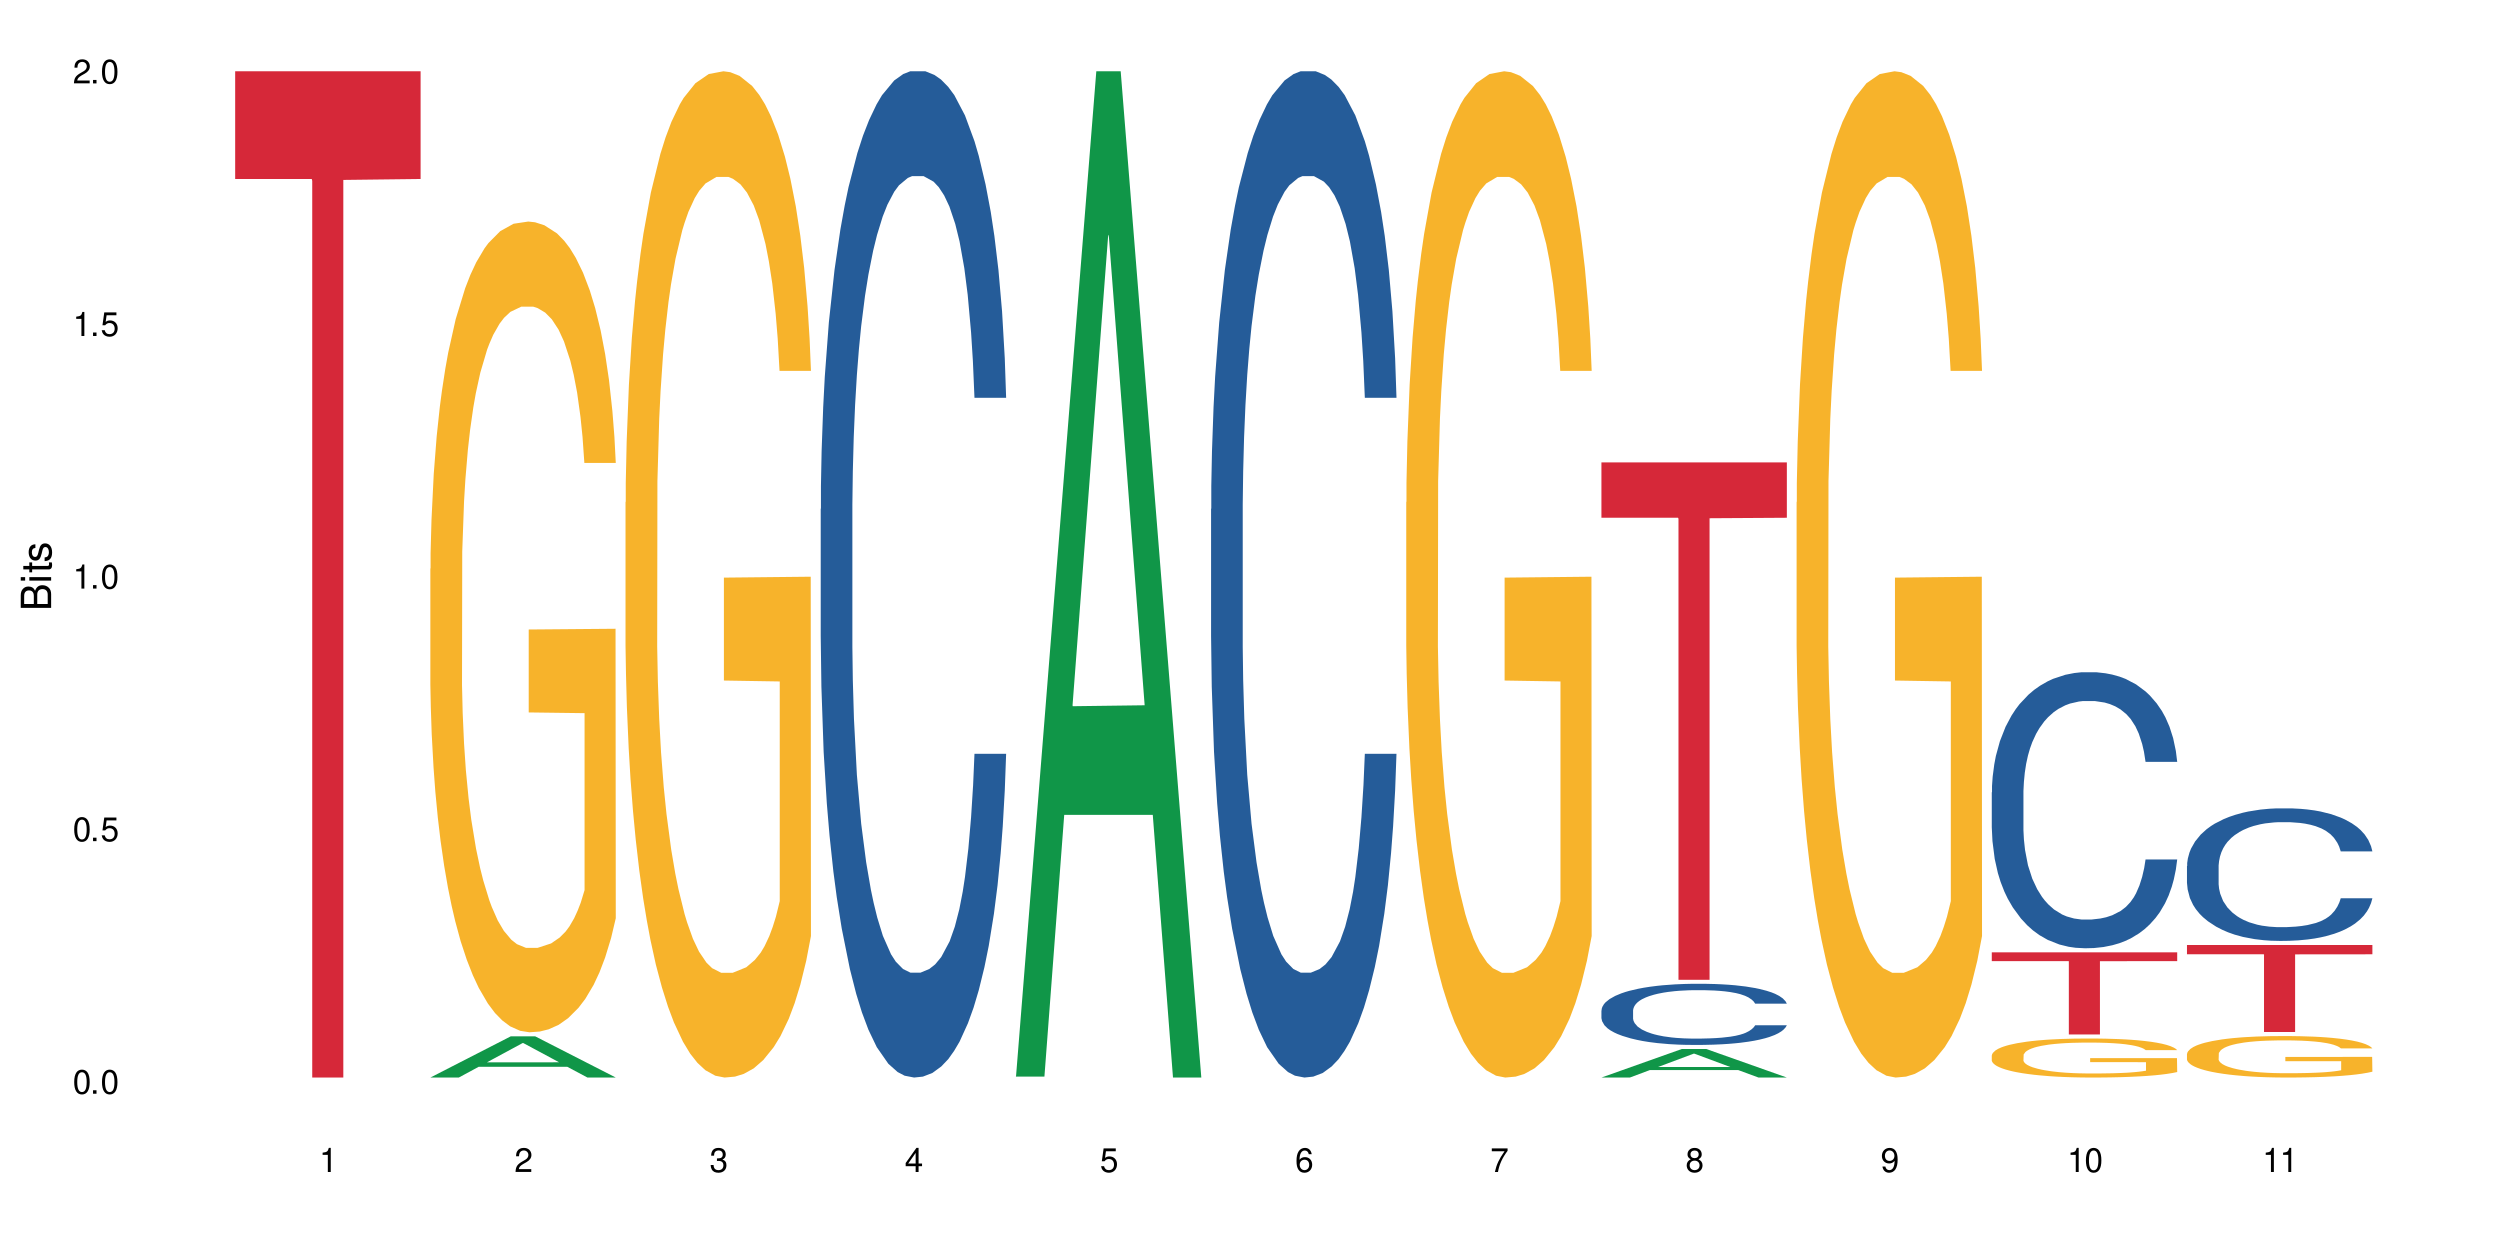<?xml version="1.0" encoding="UTF-8"?>
<svg xmlns="http://www.w3.org/2000/svg" xmlns:xlink="http://www.w3.org/1999/xlink" width="720" height="360" viewBox="0 0 720 360">
<defs>
<g>
<g id="glyph-0-0">
</g>
<g id="glyph-0-1">
<path d="M 2.641 -6.938 C 2 -6.938 1.422 -6.656 1.078 -6.172 C 0.641 -5.562 0.406 -4.641 0.406 -3.359 C 0.406 -1.016 1.188 0.219 2.641 0.219 C 4.078 0.219 4.859 -1.016 4.859 -3.297 C 4.859 -4.641 4.656 -5.547 4.203 -6.172 C 3.844 -6.656 3.281 -6.938 2.641 -6.938 Z M 2.641 -6.188 C 3.547 -6.188 4 -5.25 4 -3.375 C 4 -1.406 3.562 -0.484 2.625 -0.484 C 1.734 -0.484 1.281 -1.438 1.281 -3.344 C 1.281 -5.25 1.734 -6.188 2.641 -6.188 Z M 2.641 -6.188 "/>
</g>
<g id="glyph-0-2">
<path d="M 1.828 -1 L 0.828 -1 L 0.828 0 L 1.828 0 Z M 1.828 -1 "/>
</g>
<g id="glyph-0-3">
<path d="M 4.562 -6.797 L 1.062 -6.797 L 0.547 -3.094 L 1.328 -3.094 C 1.719 -3.562 2.047 -3.734 2.578 -3.734 C 3.484 -3.734 4.062 -3.109 4.062 -2.094 C 4.062 -1.125 3.484 -0.531 2.578 -0.531 C 1.828 -0.531 1.375 -0.906 1.188 -1.672 L 0.328 -1.672 C 0.453 -1.109 0.547 -0.844 0.75 -0.594 C 1.125 -0.078 1.828 0.219 2.594 0.219 C 3.969 0.219 4.922 -0.781 4.922 -2.219 C 4.922 -3.562 4.031 -4.484 2.719 -4.484 C 2.25 -4.484 1.859 -4.359 1.469 -4.062 L 1.734 -5.969 L 4.562 -5.969 Z M 4.562 -6.797 "/>
</g>
<g id="glyph-0-4">
<path d="M 2.484 -4.938 L 2.484 0 L 3.328 0 L 3.328 -6.938 L 2.766 -6.938 C 2.469 -5.875 2.281 -5.734 0.984 -5.562 L 0.984 -4.938 Z M 2.484 -4.938 "/>
</g>
<g id="glyph-0-5">
<path d="M 4.859 -0.828 L 1.281 -0.828 C 1.359 -1.406 1.672 -1.781 2.5 -2.281 L 3.469 -2.828 C 4.406 -3.344 4.906 -4.062 4.906 -4.906 C 4.906 -5.484 4.672 -6.031 4.266 -6.406 C 3.859 -6.766 3.375 -6.938 2.719 -6.938 C 1.859 -6.938 1.219 -6.625 0.844 -6.031 C 0.609 -5.672 0.5 -5.234 0.484 -4.531 L 1.328 -4.531 C 1.359 -5.016 1.406 -5.281 1.531 -5.516 C 1.75 -5.938 2.188 -6.203 2.703 -6.203 C 3.469 -6.203 4.031 -5.641 4.031 -4.891 C 4.031 -4.344 3.719 -3.859 3.125 -3.516 L 2.234 -3 C 0.812 -2.172 0.406 -1.531 0.328 -0.016 L 4.859 -0.016 Z M 4.859 -0.828 "/>
</g>
<g id="glyph-0-6">
<path d="M 2.125 -3.188 L 2.578 -3.188 C 3.5 -3.188 3.984 -2.766 3.984 -1.922 C 3.984 -1.062 3.469 -0.531 2.594 -0.531 C 1.656 -0.531 1.203 -1 1.156 -2.016 L 0.312 -2.016 C 0.344 -1.453 0.438 -1.094 0.609 -0.781 C 0.953 -0.109 1.625 0.219 2.547 0.219 C 3.953 0.219 4.859 -0.625 4.859 -1.938 C 4.859 -2.828 4.516 -3.297 3.703 -3.594 C 4.344 -3.844 4.656 -4.328 4.656 -5.031 C 4.656 -6.219 3.875 -6.938 2.578 -6.938 C 1.203 -6.938 0.484 -6.172 0.453 -4.703 L 1.297 -4.703 C 1.312 -5.125 1.344 -5.359 1.453 -5.578 C 1.641 -5.969 2.062 -6.203 2.594 -6.203 C 3.344 -6.203 3.797 -5.75 3.797 -5 C 3.797 -4.516 3.609 -4.219 3.25 -4.047 C 3.016 -3.953 2.703 -3.922 2.125 -3.906 Z M 2.125 -3.188 "/>
</g>
<g id="glyph-0-7">
<path d="M 3.141 -1.672 L 3.141 0 L 3.984 0 L 3.984 -1.672 L 4.984 -1.672 L 4.984 -2.438 L 3.984 -2.438 L 3.984 -6.938 L 3.359 -6.938 L 0.266 -2.578 L 0.266 -1.672 Z M 3.141 -2.438 L 1 -2.438 L 3.141 -5.5 Z M 3.141 -2.438 "/>
</g>
<g id="glyph-0-8">
<path d="M 4.781 -5.125 C 4.609 -6.266 3.891 -6.938 2.844 -6.938 C 2.094 -6.938 1.422 -6.578 1.031 -5.953 C 0.594 -5.266 0.406 -4.422 0.406 -3.172 C 0.406 -2 0.578 -1.25 0.984 -0.641 C 1.359 -0.078 1.953 0.219 2.703 0.219 C 3.984 0.219 4.922 -0.75 4.922 -2.094 C 4.922 -3.375 4.062 -4.281 2.844 -4.281 C 2.172 -4.281 1.641 -4.031 1.281 -3.516 C 1.281 -5.234 1.828 -6.188 2.797 -6.188 C 3.391 -6.188 3.797 -5.797 3.938 -5.125 Z M 2.734 -3.531 C 3.547 -3.531 4.062 -2.953 4.062 -2.031 C 4.062 -1.156 3.484 -0.531 2.703 -0.531 C 1.922 -0.531 1.328 -1.188 1.328 -2.078 C 1.328 -2.938 1.906 -3.531 2.734 -3.531 Z M 2.734 -3.531 "/>
</g>
<g id="glyph-0-9">
<path d="M 4.984 -6.797 L 0.438 -6.797 L 0.438 -5.969 L 4.109 -5.969 C 2.5 -3.656 1.828 -2.234 1.328 0 L 2.219 0 C 2.594 -2.172 3.453 -4.047 4.984 -6.094 Z M 4.984 -6.797 "/>
</g>
<g id="glyph-0-10">
<path d="M 3.75 -3.656 C 4.469 -4.094 4.688 -4.438 4.688 -5.078 C 4.688 -6.172 3.844 -6.938 2.641 -6.938 C 1.438 -6.938 0.594 -6.172 0.594 -5.094 C 0.594 -4.438 0.812 -4.094 1.516 -3.656 C 0.734 -3.266 0.359 -2.703 0.359 -1.922 C 0.359 -0.656 1.281 0.219 2.641 0.219 C 3.984 0.219 4.922 -0.656 4.922 -1.922 C 4.922 -2.703 4.531 -3.266 3.75 -3.656 Z M 2.641 -6.188 C 3.359 -6.188 3.812 -5.75 3.812 -5.062 C 3.812 -4.406 3.344 -3.984 2.641 -3.984 C 1.922 -3.984 1.453 -4.406 1.453 -5.078 C 1.453 -5.75 1.922 -6.188 2.641 -6.188 Z M 2.641 -3.266 C 3.484 -3.266 4.062 -2.719 4.062 -1.906 C 4.062 -1.078 3.484 -0.531 2.625 -0.531 C 1.797 -0.531 1.219 -1.094 1.219 -1.906 C 1.219 -2.719 1.781 -3.266 2.641 -3.266 Z M 2.641 -3.266 "/>
</g>
<g id="glyph-0-11">
<path d="M 0.516 -1.578 C 0.672 -0.453 1.406 0.219 2.438 0.219 C 3.188 0.219 3.859 -0.141 4.266 -0.766 C 4.688 -1.453 4.891 -2.297 4.891 -3.547 C 4.891 -4.719 4.703 -5.453 4.312 -6.078 C 3.938 -6.641 3.344 -6.938 2.594 -6.938 C 1.297 -6.938 0.359 -5.969 0.359 -4.625 C 0.359 -3.344 1.234 -2.453 2.453 -2.453 C 3.094 -2.453 3.578 -2.672 4.016 -3.203 C 4 -1.484 3.469 -0.531 2.5 -0.531 C 1.906 -0.531 1.484 -0.906 1.359 -1.578 Z M 2.578 -6.203 C 3.375 -6.203 3.969 -5.531 3.969 -4.641 C 3.969 -3.797 3.391 -3.188 2.547 -3.188 C 1.734 -3.188 1.234 -3.766 1.234 -4.688 C 1.234 -5.562 1.797 -6.203 2.578 -6.203 Z M 2.578 -6.203 "/>
</g>
<g id="glyph-1-0">
</g>
<g id="glyph-1-1">
<path d="M 0 -0.953 L 0 -4.891 C 0 -5.719 -0.234 -6.344 -0.734 -6.797 C -1.188 -7.234 -1.812 -7.469 -2.5 -7.469 C -3.547 -7.469 -4.188 -7 -4.625 -5.875 C -4.984 -6.688 -5.625 -7.094 -6.531 -7.094 C -7.172 -7.094 -7.734 -6.859 -8.141 -6.391 C -8.562 -5.922 -8.75 -5.344 -8.75 -4.5 L -8.75 -0.953 Z M -4.984 -2.062 L -7.766 -2.062 L -7.766 -4.219 C -7.766 -4.844 -7.688 -5.203 -7.453 -5.5 C -7.219 -5.812 -6.859 -5.969 -6.375 -5.969 C -5.891 -5.969 -5.531 -5.812 -5.297 -5.5 C -5.062 -5.203 -4.984 -4.844 -4.984 -4.219 Z M -0.984 -2.062 L -4 -2.062 L -4 -4.781 C -4 -5.766 -3.438 -6.359 -2.484 -6.359 C -1.547 -6.359 -0.984 -5.766 -0.984 -4.781 Z M -0.984 -2.062 "/>
</g>
<g id="glyph-1-2">
<path d="M -6.281 -1.797 L -6.281 -0.797 L 0 -0.797 L 0 -1.797 Z M -8.75 -1.797 L -8.75 -0.797 L -7.484 -0.797 L -7.484 -1.797 Z M -8.75 -1.797 "/>
</g>
<g id="glyph-1-3">
<path d="M -6.281 -3.047 L -6.281 -2.016 L -8.016 -2.016 L -8.016 -1.016 L -6.281 -1.016 L -6.281 -0.172 L -5.469 -0.172 L -5.469 -1.016 L -0.719 -1.016 C -0.078 -1.016 0.281 -1.453 0.281 -2.234 C 0.281 -2.5 0.25 -2.719 0.188 -3.047 L -0.641 -3.047 C -0.609 -2.906 -0.594 -2.766 -0.594 -2.562 C -0.594 -2.141 -0.719 -2.016 -1.156 -2.016 L -5.469 -2.016 L -5.469 -3.047 Z M -6.281 -3.047 "/>
</g>
<g id="glyph-1-4">
<path d="M -4.531 -5.25 C -5.766 -5.25 -6.469 -4.422 -6.469 -2.969 C -6.469 -1.516 -5.719 -0.562 -4.547 -0.562 C -3.562 -0.562 -3.094 -1.062 -2.734 -2.562 L -2.516 -3.484 C -2.344 -4.188 -2.094 -4.469 -1.641 -4.469 C -1.047 -4.469 -0.641 -3.875 -0.641 -3 C -0.641 -2.453 -0.797 -2 -1.062 -1.75 C -1.25 -1.594 -1.422 -1.531 -1.875 -1.469 L -1.875 -0.406 C -0.422 -0.453 0.281 -1.266 0.281 -2.922 C 0.281 -4.5 -0.5 -5.516 -1.719 -5.516 C -2.656 -5.516 -3.172 -4.984 -3.469 -3.734 L -3.703 -2.766 C -3.891 -1.953 -4.156 -1.609 -4.594 -1.609 C -5.188 -1.609 -5.547 -2.125 -5.547 -2.938 C -5.547 -3.75 -5.203 -4.172 -4.531 -4.203 Z M -4.531 -5.25 "/>
</g>
</g>
</defs>
<rect x="-72" y="-36" width="864" height="432" fill="rgb(100%, 100%, 100%)" fill-opacity="1"/>
<path fill-rule="nonzero" fill="rgb(83.922%, 15.686%, 22.353%)" fill-opacity="1" d="M 67.73 20.527 L 121.133 20.527 L 121.133 51.547 L 98.875 51.82 L 98.875 310.332 L 89.922 310.332 L 89.922 52.094 L 89.793 51.547 L 67.73 51.547 Z M 67.73 20.527 "/>
<path fill-rule="nonzero" fill="rgb(6.275%, 58.824%, 28.235%)" fill-opacity="1" d="M 123.941 310.32 L 124 310.309 L 147.105 298.461 L 154.125 298.461 L 177.344 310.332 L 169.184 310.332 L 163.367 307.234 L 137.863 307.234 L 132.156 310.32 L 123.941 310.32 L 140.316 305.953 L 161.027 305.941 L 150.699 300.398 L 150.586 300.391 L 150.473 300.422 L 140.258 305.941 L 140.316 305.953 Z M 123.941 310.32 "/>
<path fill-rule="nonzero" fill="rgb(96.863%, 70.196%, 16.863%)" fill-opacity="1" d="M 123.941 163.812 L 124.008 163.598 L 124.008 159.332 L 124.27 149.738 L 124.918 136.516 L 125.766 125.641 L 126.676 117.113 L 127.266 112.633 L 128.242 106.238 L 129.086 101.547 L 131.234 91.949 L 133.973 82.996 L 135.469 79.156 L 137.164 75.531 L 139.57 71.48 L 140.68 69.988 L 144.066 66.574 L 147.906 64.441 L 152.141 63.805 L 154.094 64.016 L 156.766 64.867 L 160.41 67.215 L 162.496 69.348 L 164.125 71.48 L 165.816 74.25 L 167.902 78.516 L 169.855 83.633 L 171.418 88.75 L 172.98 95.148 L 174.281 101.973 L 175.391 109.434 L 176.367 118.391 L 176.953 125.855 L 177.344 133.316 L 168.293 133.316 L 167.77 125.855 L 167.184 120.098 L 166.207 113.059 L 165.23 107.941 L 164.254 103.891 L 162.43 98.348 L 160.867 94.934 L 158.914 91.949 L 157.023 90.031 L 154.875 88.75 L 153.574 88.324 L 150.121 88.324 L 146.996 89.816 L 145.172 91.523 L 143.871 93.23 L 142.047 96.43 L 140.941 98.988 L 140.289 100.691 L 138.336 107.305 L 137.031 113.273 L 136.316 117.324 L 135.402 123.723 L 134.754 129.48 L 134.035 138.008 L 133.645 144.406 L 133.125 158.906 L 133.059 197.289 L 133.254 205.391 L 133.645 214.133 L 134.168 221.812 L 134.949 229.914 L 135.73 236.098 L 137.098 244.414 L 138.27 249.957 L 139.18 253.582 L 140.941 259.34 L 141.656 261.258 L 143.348 265.098 L 145.109 268.082 L 147.258 270.641 L 148.883 271.922 L 151.488 272.988 L 154.812 272.988 L 158.719 271.707 L 161.191 270.004 L 162.887 268.297 L 163.992 266.805 L 165.359 264.457 L 166.336 262.324 L 167.25 259.98 L 168.355 256.355 L 168.355 205.391 L 152.27 205.18 L 152.27 181.297 L 177.277 181.082 L 177.344 264.457 L 175.977 270.215 L 174.281 275.758 L 172.656 280.023 L 170.961 283.648 L 168.551 287.699 L 166.598 290.258 L 163.602 293.246 L 160.867 295.164 L 158 296.445 L 155.461 297.082 L 152.465 297.297 L 149.797 296.871 L 146.93 295.59 L 144.652 293.883 L 142.566 291.754 L 140.484 288.98 L 137.879 284.504 L 136.188 280.879 L 134.426 276.398 L 132.668 271.066 L 131.105 265.312 L 130.062 260.832 L 129.023 255.715 L 127.914 249.316 L 126.871 242.066 L 126.09 235.457 L 125.375 227.996 L 124.855 220.957 L 124.332 211.363 L 124.074 203.688 L 123.941 197.074 Z M 123.941 163.812 "/>
<path fill-rule="nonzero" fill="rgb(96.863%, 70.196%, 16.863%)" fill-opacity="1" d="M 180.152 144.652 L 180.219 144.387 L 180.219 139.094 L 180.48 127.184 L 181.129 110.777 L 181.977 97.277 L 182.891 86.691 L 183.477 81.133 L 184.453 73.195 L 185.297 67.371 L 187.449 55.461 L 190.184 44.348 L 191.68 39.582 L 193.375 35.082 L 195.785 30.055 L 196.891 28.203 L 200.277 23.965 L 204.121 21.32 L 208.352 20.527 L 210.305 20.789 L 212.977 21.848 L 216.621 24.762 L 218.707 27.406 L 220.336 30.055 L 222.027 33.496 L 224.113 38.789 L 226.066 45.141 L 227.629 51.492 L 229.191 59.43 L 230.492 67.902 L 231.602 77.164 L 232.578 88.281 L 233.164 97.543 L 233.555 106.805 L 224.504 106.805 L 223.98 97.543 L 223.395 90.398 L 222.418 81.664 L 221.441 75.312 L 220.465 70.281 L 218.641 63.402 L 217.078 59.168 L 215.125 55.461 L 213.238 53.078 L 211.086 51.492 L 209.785 50.961 L 206.332 50.961 L 203.207 52.816 L 201.383 54.934 L 200.082 57.051 L 198.258 61.02 L 197.152 64.195 L 196.5 66.312 L 194.547 74.516 L 193.242 81.93 L 192.527 86.957 L 191.617 94.898 L 190.965 102.043 L 190.246 112.629 L 189.855 120.57 L 189.336 138.566 L 189.27 186.207 L 189.465 196.262 L 189.855 207.113 L 190.379 216.641 L 191.16 226.699 L 191.941 234.375 L 193.309 244.695 L 194.48 251.578 L 195.395 256.078 L 197.152 263.223 L 197.867 265.605 L 199.562 270.367 L 201.32 274.074 L 203.469 277.25 L 205.098 278.836 L 207.699 280.16 L 211.023 280.16 L 214.93 278.574 L 217.402 276.457 L 219.098 274.34 L 220.203 272.484 L 221.57 269.574 L 222.551 266.926 L 223.461 264.016 L 224.566 259.516 L 224.566 196.262 L 208.484 195.996 L 208.484 166.355 L 233.488 166.09 L 233.555 269.574 L 232.188 276.719 L 230.492 283.602 L 228.867 288.895 L 227.172 293.395 L 224.762 298.422 L 222.809 301.598 L 219.812 305.305 L 217.078 307.688 L 214.215 309.273 L 211.672 310.066 L 208.68 310.332 L 206.008 309.805 L 203.141 308.215 L 200.863 306.098 L 198.777 303.453 L 196.695 300.012 L 194.09 294.453 L 192.398 289.953 L 190.641 284.395 L 188.879 277.777 L 187.316 270.633 L 186.277 265.074 L 185.234 258.723 L 184.125 250.781 L 183.086 241.785 L 182.305 233.578 L 181.586 224.316 L 181.066 215.582 L 180.543 203.672 L 180.285 194.145 L 180.152 185.941 Z M 180.152 144.652 "/>
<path fill-rule="nonzero" fill="rgb(14.51%, 36.078%, 60%)" fill-opacity="1" d="M 236.367 146.621 L 236.43 146.355 L 236.43 140 L 236.625 129.934 L 237.082 117.215 L 237.539 108.477 L 238.711 92.844 L 240.34 77.746 L 242.031 66.09 L 243.27 59.203 L 244.375 53.902 L 246.914 44.102 L 248.543 39.07 L 250.301 34.566 L 252.449 30.062 L 254.016 27.414 L 257.531 23.176 L 260.137 21.32 L 262.152 20.527 L 266.516 20.527 L 269.121 21.586 L 271.012 22.91 L 273.094 25.031 L 274.852 27.414 L 277.914 33.242 L 280.648 40.66 L 281.887 44.898 L 283.84 53.109 L 285.34 61.055 L 286.379 67.945 L 287.551 77.746 L 288.594 89.668 L 289.375 103.176 L 289.766 114.566 L 280.648 114.566 L 280.191 103.973 L 279.672 95.758 L 278.695 84.898 L 277.719 77.215 L 276.352 69.535 L 275.113 64.5 L 273.422 59.469 L 271.922 56.289 L 270.359 53.902 L 268.863 52.316 L 265.996 50.727 L 262.676 50.727 L 261.438 51.254 L 258.898 53.375 L 257.531 55.23 L 255.578 58.938 L 254.211 62.383 L 252.582 67.68 L 251.473 72.184 L 250.105 79.07 L 249.129 85.164 L 248.023 93.906 L 247.371 100.527 L 246.785 107.945 L 246.266 116.688 L 245.875 125.957 L 245.613 135.762 L 245.484 145.297 L 245.484 186.355 L 245.613 195.895 L 245.938 207.02 L 246.785 223.18 L 248.023 237.219 L 249.457 248.344 L 250.824 256.293 L 251.605 260 L 252.645 264.238 L 254.273 269.535 L 256.617 274.836 L 257.984 276.953 L 260.07 279.074 L 262.219 280.133 L 265.086 280.133 L 267.625 279.074 L 269.316 277.75 L 271.074 275.629 L 273.484 271.125 L 274.984 266.887 L 276.285 261.855 L 277.262 256.82 L 277.914 252.582 L 278.891 244.371 L 279.672 235.363 L 280.258 226.094 L 280.648 217.086 L 289.766 217.086 L 289.375 227.684 L 288.789 238.012 L 288.203 245.695 L 287.293 254.969 L 286.25 263.18 L 284.75 272.449 L 283.516 278.543 L 281.887 285.168 L 280.387 290.199 L 278.762 294.703 L 276.352 300 L 274.789 302.648 L 273.094 305.035 L 271.074 307.152 L 268.535 309.008 L 265.801 310.066 L 263.262 310.332 L 260.527 309.801 L 258.508 308.742 L 255.836 306.359 L 252.516 301.59 L 250.105 296.559 L 248.219 291.523 L 246.59 286.227 L 244.766 279.074 L 242.422 267.418 L 240.988 258.41 L 240.012 250.992 L 238.906 240.664 L 238.125 231.391 L 237.211 216.555 L 236.562 197.746 L 236.367 183.18 Z M 236.367 146.621 "/>
<path fill-rule="nonzero" fill="rgb(6.275%, 58.824%, 28.235%)" fill-opacity="1" d="M 292.578 310.059 L 292.633 309.789 L 315.738 20.527 L 322.758 20.527 L 345.977 310.332 L 337.82 310.332 L 332 234.684 L 306.496 234.684 L 300.793 310.059 L 292.578 310.059 L 308.949 203.391 L 329.66 203.117 L 319.336 67.875 L 319.219 67.602 L 319.105 68.418 L 308.895 203.117 L 308.949 203.391 Z M 292.578 310.059 "/>
<path fill-rule="nonzero" fill="rgb(14.51%, 36.078%, 60%)" fill-opacity="1" d="M 348.789 146.621 L 348.852 146.355 L 348.852 140 L 349.051 129.934 L 349.504 117.215 L 349.961 108.477 L 351.133 92.844 L 352.762 77.746 L 354.453 66.09 L 355.691 59.203 L 356.797 53.902 L 359.34 44.102 L 360.965 39.07 L 362.727 34.566 L 364.875 30.062 L 366.438 27.414 L 369.953 23.176 L 372.559 21.32 L 374.578 20.527 L 378.941 20.527 L 381.547 21.586 L 383.434 22.91 L 385.52 25.031 L 387.277 27.414 L 390.336 33.242 L 393.07 40.66 L 394.309 44.898 L 396.262 53.109 L 397.762 61.055 L 398.805 67.945 L 399.977 77.746 L 401.016 89.668 L 401.797 103.176 L 402.188 114.566 L 393.07 114.566 L 392.617 103.973 L 392.094 95.758 L 391.117 84.898 L 390.141 77.215 L 388.773 69.535 L 387.535 64.5 L 385.844 59.469 L 384.344 56.289 L 382.781 53.902 L 381.285 52.316 L 378.418 50.727 L 375.098 50.727 L 373.859 51.254 L 371.32 53.375 L 369.953 55.23 L 368 58.938 L 366.633 62.383 L 365.004 67.68 L 363.898 72.184 L 362.531 79.07 L 361.551 85.164 L 360.445 93.906 L 359.793 100.527 L 359.207 107.945 L 358.688 116.688 L 358.297 125.957 L 358.035 135.762 L 357.906 145.297 L 357.906 186.355 L 358.035 195.895 L 358.363 207.02 L 359.207 223.18 L 360.445 237.219 L 361.879 248.344 L 363.246 256.293 L 364.027 260 L 365.07 264.238 L 366.695 269.535 L 369.043 274.836 L 370.41 276.953 L 372.492 279.074 L 374.641 280.133 L 377.508 280.133 L 380.047 279.074 L 381.742 277.75 L 383.5 275.629 L 385.91 271.125 L 387.406 266.887 L 388.707 261.855 L 389.688 256.82 L 390.336 252.582 L 391.312 244.371 L 392.094 235.363 L 392.68 226.094 L 393.07 217.086 L 402.188 217.086 L 401.797 227.684 L 401.211 238.012 L 400.625 245.695 L 399.715 254.969 L 398.672 263.18 L 397.176 272.449 L 395.938 278.543 L 394.309 285.168 L 392.812 290.199 L 391.184 294.703 L 388.773 300 L 387.211 302.648 L 385.52 305.035 L 383.5 307.152 L 380.961 309.008 L 378.223 310.066 L 375.684 310.332 L 372.949 309.801 L 370.93 308.742 L 368.262 306.359 L 364.938 301.59 L 362.531 296.559 L 360.641 291.523 L 359.012 286.227 L 357.188 279.074 L 354.844 267.418 L 353.41 258.41 L 352.434 250.992 L 351.328 240.664 L 350.547 231.391 L 349.637 216.555 L 348.984 197.746 L 348.789 183.18 Z M 348.789 146.621 "/>
<path fill-rule="nonzero" fill="rgb(96.863%, 70.196%, 16.863%)" fill-opacity="1" d="M 405 144.652 L 405.066 144.387 L 405.066 139.094 L 405.324 127.184 L 405.977 110.777 L 406.824 97.277 L 407.734 86.691 L 408.32 81.133 L 409.297 73.195 L 410.145 67.371 L 412.293 55.461 L 415.027 44.348 L 416.527 39.582 L 418.219 35.082 L 420.629 30.055 L 421.738 28.203 L 425.121 23.965 L 428.965 21.32 L 433.199 20.527 L 435.152 20.789 L 437.82 21.848 L 441.469 24.762 L 443.551 27.406 L 445.18 30.055 L 446.875 33.496 L 448.957 38.789 L 450.91 45.141 L 452.473 51.492 L 454.039 59.43 L 455.34 67.902 L 456.445 77.164 L 457.426 88.281 L 458.012 97.543 L 458.402 106.805 L 449.348 106.805 L 448.828 97.543 L 448.242 90.398 L 447.266 81.664 L 446.289 75.312 L 445.312 70.281 L 443.488 63.402 L 441.926 59.168 L 439.973 55.461 L 438.082 53.078 L 435.934 51.492 L 434.629 50.961 L 431.18 50.961 L 428.055 52.816 L 426.23 54.934 L 424.926 57.051 L 423.105 61.02 L 421.996 64.195 L 421.348 66.312 L 419.391 74.516 L 418.09 81.93 L 417.375 86.957 L 416.461 94.898 L 415.809 102.043 L 415.094 112.629 L 414.703 120.57 L 414.184 138.566 L 414.117 186.207 L 414.312 196.262 L 414.703 207.113 L 415.223 216.641 L 416.004 226.699 L 416.785 234.375 L 418.156 244.695 L 419.328 251.578 L 420.238 256.078 L 421.996 263.223 L 422.715 265.605 L 424.406 270.367 L 426.164 274.074 L 428.312 277.25 L 429.941 278.836 L 432.547 280.16 L 435.867 280.16 L 439.777 278.574 L 442.25 276.457 L 443.945 274.34 L 445.051 272.484 L 446.418 269.574 L 447.395 266.926 L 448.309 264.016 L 449.414 259.516 L 449.414 196.262 L 433.328 195.996 L 433.328 166.355 L 458.336 166.09 L 458.402 269.574 L 457.031 276.719 L 455.34 283.602 L 453.711 288.895 L 452.02 293.395 L 449.609 298.422 L 447.656 301.598 L 444.66 305.305 L 441.926 307.688 L 439.059 309.273 L 436.52 310.066 L 433.523 310.332 L 430.855 309.805 L 427.988 308.215 L 425.707 306.098 L 423.625 303.453 L 421.543 300.012 L 418.938 294.453 L 417.242 289.953 L 415.484 284.395 L 413.727 277.777 L 412.164 270.633 L 411.121 265.074 L 410.078 258.723 L 408.973 250.781 L 407.93 241.785 L 407.148 233.578 L 406.434 224.316 L 405.91 215.582 L 405.391 203.672 L 405.129 194.145 L 405 185.941 Z M 405 144.652 "/>
<path fill-rule="nonzero" fill="rgb(6.275%, 58.824%, 28.235%)" fill-opacity="1" d="M 461.211 310.324 L 461.27 310.316 L 484.375 302.109 L 491.391 302.109 L 514.613 310.332 L 506.453 310.332 L 500.633 308.188 L 475.133 308.188 L 469.426 310.324 L 461.211 310.324 L 477.586 307.297 L 498.297 307.289 L 487.969 303.453 L 487.855 303.445 L 487.742 303.469 L 477.527 307.289 L 477.586 307.297 Z M 461.211 310.324 "/>
<path fill-rule="nonzero" fill="rgb(14.51%, 36.078%, 60%)" fill-opacity="1" d="M 461.211 291 L 461.277 290.984 L 461.277 290.598 L 461.473 289.988 L 461.926 289.215 L 462.383 288.684 L 463.555 287.734 L 465.184 286.816 L 466.879 286.109 L 468.113 285.688 L 469.223 285.367 L 471.762 284.773 L 473.391 284.465 L 475.148 284.191 L 477.297 283.918 L 478.859 283.758 L 482.375 283.5 L 484.98 283.387 L 487 283.34 L 491.363 283.34 L 493.969 283.402 L 495.855 283.484 L 497.941 283.613 L 499.699 283.758 L 502.762 284.113 L 505.496 284.562 L 506.73 284.82 L 508.688 285.32 L 510.184 285.801 L 511.227 286.219 L 512.398 286.816 L 513.441 287.539 L 514.223 288.359 L 514.613 289.055 L 505.496 289.055 L 505.039 288.41 L 504.52 287.91 L 503.543 287.25 L 502.562 286.785 L 501.195 286.316 L 499.961 286.012 L 498.266 285.707 L 496.77 285.512 L 495.207 285.367 L 493.707 285.27 L 490.844 285.176 L 487.52 285.176 L 486.285 285.207 L 483.742 285.336 L 482.375 285.449 L 480.422 285.672 L 479.055 285.883 L 477.426 286.203 L 476.32 286.477 L 474.953 286.895 L 473.977 287.266 L 472.867 287.797 L 472.219 288.199 L 471.633 288.652 L 471.109 289.184 L 470.719 289.746 L 470.457 290.34 L 470.328 290.922 L 470.328 293.414 L 470.457 293.992 L 470.785 294.672 L 471.633 295.652 L 472.867 296.504 L 474.301 297.18 L 475.668 297.664 L 476.449 297.891 L 477.492 298.145 L 479.121 298.469 L 481.465 298.789 L 482.832 298.918 L 484.918 299.047 L 487.066 299.113 L 489.93 299.113 L 492.469 299.047 L 494.164 298.969 L 495.922 298.84 L 498.332 298.566 L 499.828 298.309 L 501.133 298 L 502.109 297.695 L 502.762 297.438 L 503.738 296.938 L 504.52 296.391 L 505.105 295.828 L 505.496 295.281 L 514.613 295.281 L 514.223 295.926 L 513.637 296.555 L 513.051 297.02 L 512.137 297.582 L 511.094 298.082 L 509.598 298.645 L 508.359 299.016 L 506.73 299.418 L 505.234 299.723 L 503.605 299.996 L 501.195 300.32 L 499.633 300.48 L 497.941 300.625 L 495.922 300.754 L 493.383 300.867 L 490.648 300.93 L 488.105 300.945 L 485.371 300.914 L 483.352 300.852 L 480.684 300.707 L 477.363 300.414 L 474.953 300.109 L 473.062 299.805 L 471.438 299.48 L 469.613 299.047 L 467.27 298.34 L 465.836 297.793 L 464.859 297.34 L 463.75 296.715 L 462.969 296.152 L 462.059 295.25 L 461.406 294.105 L 461.211 293.223 Z M 461.211 291 "/>
<path fill-rule="nonzero" fill="rgb(83.922%, 15.686%, 22.353%)" fill-opacity="1" d="M 461.211 133.164 L 514.613 133.164 L 514.613 149.113 L 492.355 149.254 L 492.355 282.176 L 483.402 282.176 L 483.402 149.395 L 483.273 149.113 L 461.211 149.113 Z M 461.211 133.164 "/>
<path fill-rule="nonzero" fill="rgb(96.863%, 70.196%, 16.863%)" fill-opacity="1" d="M 517.422 144.652 L 517.488 144.387 L 517.488 139.094 L 517.75 127.184 L 518.398 110.777 L 519.246 97.277 L 520.156 86.691 L 520.742 81.133 L 521.723 73.195 L 522.566 67.371 L 524.715 55.461 L 527.453 44.348 L 528.949 39.582 L 530.645 35.082 L 533.051 30.055 L 534.16 28.203 L 537.547 23.965 L 541.387 21.32 L 545.621 20.527 L 547.574 20.789 L 550.246 21.848 L 553.891 24.762 L 555.977 27.406 L 557.605 30.055 L 559.297 33.496 L 561.379 38.789 L 563.336 45.141 L 564.898 51.492 L 566.461 59.43 L 567.762 67.902 L 568.871 77.164 L 569.848 88.281 L 570.434 97.543 L 570.824 106.805 L 561.773 106.805 L 561.25 97.543 L 560.664 90.398 L 559.688 81.664 L 558.711 75.312 L 557.734 70.281 L 555.91 63.402 L 554.348 59.168 L 552.395 55.461 L 550.504 53.078 L 548.355 51.492 L 547.055 50.961 L 543.602 50.961 L 540.477 52.816 L 538.652 54.934 L 537.352 57.051 L 535.527 61.02 L 534.418 64.195 L 533.77 66.312 L 531.816 74.516 L 530.512 81.93 L 529.797 86.957 L 528.883 94.898 L 528.234 102.043 L 527.516 112.629 L 527.125 120.57 L 526.605 138.566 L 526.539 186.207 L 526.734 196.262 L 527.125 207.113 L 527.648 216.641 L 528.43 226.699 L 529.211 234.375 L 530.578 244.695 L 531.75 251.578 L 532.66 256.078 L 534.418 263.223 L 535.137 265.605 L 536.828 270.367 L 538.586 274.074 L 540.738 277.25 L 542.363 278.836 L 544.969 280.16 L 548.293 280.16 L 552.199 278.574 L 554.672 276.457 L 556.367 274.34 L 557.473 272.484 L 558.84 269.574 L 559.816 266.926 L 560.73 264.016 L 561.836 259.516 L 561.836 196.262 L 545.75 195.996 L 545.75 166.355 L 570.758 166.09 L 570.824 269.574 L 569.457 276.719 L 567.762 283.602 L 566.137 288.895 L 564.441 293.395 L 562.031 298.422 L 560.078 301.598 L 557.082 305.305 L 554.348 307.688 L 551.48 309.273 L 548.941 310.066 L 545.945 310.332 L 543.277 309.805 L 540.41 308.215 L 538.133 306.098 L 536.047 303.453 L 533.965 300.012 L 531.359 294.453 L 529.664 289.953 L 527.906 284.395 L 526.148 277.777 L 524.586 270.633 L 523.543 265.074 L 522.504 258.723 L 521.395 250.781 L 520.352 241.785 L 519.57 233.578 L 518.855 224.316 L 518.336 215.582 L 517.812 203.672 L 517.555 194.145 L 517.422 185.941 Z M 517.422 144.652 "/>
<path fill-rule="nonzero" fill="rgb(14.51%, 36.078%, 60%)" fill-opacity="1" d="M 573.633 228.203 L 573.699 228.129 L 573.699 226.383 L 573.895 223.625 L 574.352 220.137 L 574.805 217.738 L 575.98 213.449 L 577.605 209.309 L 579.301 206.113 L 580.539 204.223 L 581.645 202.77 L 584.184 200.082 L 585.812 198.699 L 587.57 197.465 L 589.719 196.23 L 591.281 195.504 L 594.801 194.34 L 597.402 193.832 L 599.422 193.613 L 603.785 193.613 L 606.391 193.906 L 608.281 194.27 L 610.363 194.848 L 612.121 195.504 L 615.184 197.102 L 617.918 199.137 L 619.156 200.301 L 621.109 202.551 L 622.605 204.73 L 623.648 206.621 L 624.82 209.309 L 625.863 212.578 L 626.645 216.285 L 627.035 219.41 L 617.918 219.41 L 617.461 216.504 L 616.941 214.25 L 615.965 211.27 L 614.988 209.164 L 613.621 207.055 L 612.383 205.676 L 610.688 204.297 L 609.191 203.422 L 607.629 202.77 L 606.129 202.332 L 603.266 201.898 L 599.945 201.898 L 598.707 202.043 L 596.168 202.625 L 594.801 203.133 L 592.844 204.148 L 591.477 205.094 L 589.852 206.547 L 588.742 207.781 L 587.375 209.672 L 586.398 211.344 L 585.293 213.742 L 584.641 215.559 L 584.055 217.594 L 583.531 219.992 L 583.141 222.535 L 582.883 225.223 L 582.75 227.84 L 582.75 239.102 L 582.883 241.715 L 583.207 244.77 L 584.055 249.199 L 585.293 253.051 L 586.723 256.102 L 588.09 258.285 L 588.871 259.301 L 589.914 260.465 L 591.543 261.918 L 593.887 263.371 L 595.254 263.949 L 597.34 264.531 L 599.488 264.824 L 602.355 264.824 L 604.895 264.531 L 606.586 264.168 L 608.344 263.586 L 610.754 262.352 L 612.254 261.191 L 613.555 259.809 L 614.531 258.43 L 615.184 257.266 L 616.16 255.012 L 616.941 252.543 L 617.527 250 L 617.918 247.531 L 627.035 247.531 L 626.645 250.438 L 626.059 253.27 L 625.473 255.375 L 624.559 257.922 L 623.52 260.172 L 622.02 262.715 L 620.785 264.387 L 619.156 266.203 L 617.656 267.586 L 616.031 268.82 L 613.621 270.273 L 612.059 271 L 610.363 271.652 L 608.344 272.234 L 605.805 272.742 L 603.07 273.035 L 600.531 273.105 L 597.793 272.961 L 595.777 272.672 L 593.105 272.016 L 589.785 270.707 L 587.375 269.328 L 585.488 267.949 L 583.859 266.496 L 582.035 264.531 L 579.691 261.336 L 578.258 258.863 L 577.281 256.832 L 576.176 253.996 L 575.391 251.453 L 574.48 247.383 L 573.828 242.227 L 573.633 238.23 Z M 573.633 228.203 "/>
<path fill-rule="nonzero" fill="rgb(96.863%, 70.196%, 16.863%)" fill-opacity="1" d="M 573.633 303.902 L 573.699 303.895 L 573.699 303.688 L 573.961 303.227 L 574.609 302.59 L 575.457 302.066 L 576.371 301.656 L 576.957 301.441 L 577.934 301.133 L 578.777 300.906 L 580.93 300.445 L 583.664 300.012 L 585.16 299.828 L 586.855 299.652 L 589.266 299.457 L 590.371 299.387 L 593.758 299.223 L 597.598 299.117 L 601.832 299.09 L 603.785 299.098 L 606.457 299.141 L 610.102 299.254 L 612.188 299.355 L 613.816 299.457 L 615.508 299.59 L 617.594 299.797 L 619.547 300.043 L 621.109 300.289 L 622.672 300.598 L 623.973 300.926 L 625.082 301.285 L 626.059 301.719 L 626.645 302.078 L 627.035 302.438 L 617.984 302.438 L 617.461 302.078 L 616.875 301.801 L 615.898 301.461 L 614.922 301.215 L 613.945 301.02 L 612.121 300.75 L 610.559 300.586 L 608.605 300.445 L 606.715 300.352 L 604.566 300.289 L 603.266 300.27 L 599.812 300.27 L 596.688 300.34 L 594.863 300.422 L 593.562 300.504 L 591.738 300.66 L 590.633 300.781 L 589.98 300.863 L 588.027 301.184 L 586.723 301.469 L 586.008 301.664 L 585.098 301.973 L 584.445 302.25 L 583.727 302.66 L 583.336 302.969 L 582.816 303.668 L 582.75 305.516 L 582.945 305.906 L 583.336 306.328 L 583.859 306.695 L 584.641 307.086 L 585.422 307.387 L 586.789 307.785 L 587.961 308.055 L 588.871 308.227 L 590.633 308.504 L 591.348 308.598 L 593.039 308.781 L 594.801 308.926 L 596.949 309.051 L 598.578 309.109 L 601.18 309.16 L 604.504 309.16 L 608.41 309.102 L 610.883 309.02 L 612.578 308.938 L 613.684 308.863 L 615.051 308.75 L 616.031 308.648 L 616.941 308.535 L 618.047 308.359 L 618.047 305.906 L 601.961 305.895 L 601.961 304.746 L 626.969 304.734 L 627.035 308.75 L 625.668 309.027 L 623.973 309.297 L 622.348 309.5 L 620.652 309.676 L 618.242 309.871 L 616.289 309.992 L 613.293 310.137 L 610.559 310.23 L 607.695 310.293 L 605.152 310.32 L 602.156 310.332 L 599.488 310.312 L 596.621 310.25 L 594.344 310.168 L 592.258 310.066 L 590.176 309.934 L 587.57 309.715 L 585.879 309.543 L 584.117 309.324 L 582.359 309.07 L 580.797 308.793 L 579.754 308.578 L 578.715 308.328 L 577.605 308.023 L 576.566 307.672 L 575.785 307.355 L 575.066 306.996 L 574.547 306.656 L 574.023 306.195 L 573.766 305.824 L 573.633 305.508 Z M 573.633 303.902 "/>
<path fill-rule="nonzero" fill="rgb(83.922%, 15.686%, 22.353%)" fill-opacity="1" d="M 573.633 274.27 L 627.035 274.27 L 627.035 276.801 L 604.781 276.824 L 604.781 297.926 L 595.824 297.926 L 595.824 276.848 L 595.695 276.801 L 573.633 276.801 Z M 573.633 274.27 "/>
<path fill-rule="nonzero" fill="rgb(14.51%, 36.078%, 60%)" fill-opacity="1" d="M 629.848 249.422 L 629.91 249.387 L 629.91 248.551 L 630.105 247.223 L 630.562 245.547 L 631.02 244.398 L 632.191 242.34 L 633.816 240.348 L 635.512 238.812 L 636.75 237.906 L 637.855 237.207 L 640.395 235.918 L 642.023 235.254 L 643.781 234.66 L 645.93 234.066 L 647.492 233.719 L 651.012 233.16 L 653.617 232.914 L 655.633 232.812 L 659.996 232.812 L 662.602 232.949 L 664.492 233.125 L 666.574 233.402 L 668.332 233.719 L 671.395 234.484 L 674.129 235.465 L 675.367 236.023 L 677.32 237.102 L 678.816 238.148 L 679.859 239.059 L 681.031 240.348 L 682.074 241.918 L 682.855 243.699 L 683.246 245.199 L 674.129 245.199 L 673.672 243.805 L 673.152 242.723 L 672.176 241.293 L 671.199 240.277 L 669.832 239.266 L 668.594 238.605 L 666.902 237.941 L 665.402 237.523 L 663.84 237.207 L 662.344 237 L 659.477 236.789 L 656.156 236.789 L 654.918 236.859 L 652.379 237.137 L 651.012 237.383 L 649.059 237.871 L 647.688 238.324 L 646.062 239.023 L 644.953 239.617 L 643.586 240.523 L 642.609 241.324 L 641.504 242.477 L 640.852 243.352 L 640.266 244.328 L 639.746 245.48 L 639.355 246.699 L 639.094 247.992 L 638.965 249.246 L 638.965 254.656 L 639.094 255.914 L 639.418 257.379 L 640.266 259.508 L 641.504 261.359 L 642.934 262.824 L 644.305 263.871 L 645.086 264.359 L 646.125 264.918 L 647.754 265.617 L 650.098 266.312 L 651.465 266.594 L 653.551 266.871 L 655.699 267.012 L 658.566 267.012 L 661.105 266.871 L 662.797 266.695 L 664.555 266.418 L 666.965 265.824 L 668.465 265.266 L 669.766 264.602 L 670.742 263.941 L 671.395 263.383 L 672.371 262.301 L 673.152 261.113 L 673.738 259.891 L 674.129 258.707 L 683.246 258.707 L 682.855 260.102 L 682.27 261.461 L 681.684 262.473 L 680.773 263.695 L 679.73 264.777 L 678.23 266 L 676.996 266.801 L 675.367 267.676 L 673.867 268.336 L 672.242 268.93 L 669.832 269.629 L 668.27 269.977 L 666.574 270.293 L 664.555 270.57 L 662.016 270.816 L 659.281 270.953 L 656.742 270.988 L 654.008 270.922 L 651.988 270.781 L 649.316 270.465 L 645.996 269.84 L 643.586 269.176 L 641.699 268.512 L 640.07 267.812 L 638.246 266.871 L 635.902 265.336 L 634.469 264.148 L 633.492 263.172 L 632.387 261.812 L 631.605 260.59 L 630.691 258.637 L 630.043 256.156 L 629.848 254.238 Z M 629.848 249.422 "/>
<path fill-rule="nonzero" fill="rgb(96.863%, 70.196%, 16.863%)" fill-opacity="1" d="M 629.848 303.5 L 629.91 303.488 L 629.91 303.27 L 630.172 302.781 L 630.824 302.102 L 631.668 301.547 L 632.582 301.109 L 633.168 300.883 L 634.145 300.555 L 634.992 300.312 L 637.141 299.824 L 639.875 299.363 L 641.371 299.168 L 643.066 298.98 L 645.477 298.773 L 646.582 298.699 L 649.969 298.523 L 653.812 298.414 L 658.043 298.383 L 659.996 298.395 L 662.668 298.438 L 666.316 298.555 L 668.398 298.664 L 670.027 298.773 L 671.719 298.918 L 673.805 299.137 L 675.758 299.398 L 677.32 299.66 L 678.883 299.984 L 680.188 300.336 L 681.293 300.719 L 682.27 301.176 L 682.855 301.559 L 683.246 301.941 L 674.195 301.941 L 673.672 301.559 L 673.086 301.262 L 672.109 300.902 L 671.133 300.641 L 670.156 300.434 L 668.332 300.148 L 666.77 299.977 L 664.816 299.824 L 662.93 299.723 L 660.777 299.66 L 659.477 299.637 L 656.023 299.637 L 652.898 299.715 L 651.074 299.801 L 649.773 299.887 L 647.949 300.051 L 646.844 300.184 L 646.191 300.27 L 644.238 300.609 L 642.934 300.914 L 642.219 301.121 L 641.309 301.449 L 640.656 301.742 L 639.941 302.18 L 639.551 302.508 L 639.027 303.25 L 638.965 305.215 L 639.16 305.629 L 639.551 306.074 L 640.07 306.469 L 640.852 306.883 L 641.633 307.199 L 643 307.625 L 644.172 307.91 L 645.086 308.094 L 646.844 308.391 L 647.559 308.488 L 649.254 308.684 L 651.012 308.836 L 653.16 308.969 L 654.789 309.035 L 657.395 309.09 L 660.715 309.09 L 664.621 309.023 L 667.098 308.934 L 668.789 308.848 L 669.895 308.773 L 671.266 308.652 L 672.242 308.543 L 673.152 308.422 L 674.258 308.238 L 674.258 305.629 L 658.176 305.617 L 658.176 304.395 L 683.18 304.383 L 683.246 308.652 L 681.879 308.945 L 680.188 309.23 L 678.559 309.449 L 676.863 309.633 L 674.453 309.84 L 672.5 309.973 L 669.504 310.125 L 666.77 310.223 L 663.906 310.289 L 661.367 310.32 L 658.371 310.332 L 655.699 310.312 L 652.836 310.246 L 650.555 310.156 L 648.473 310.047 L 646.387 309.906 L 643.781 309.676 L 642.09 309.492 L 640.332 309.262 L 638.57 308.988 L 637.008 308.695 L 635.969 308.465 L 634.926 308.203 L 633.816 307.875 L 632.777 307.504 L 631.996 307.168 L 631.277 306.785 L 630.758 306.426 L 630.238 305.934 L 629.977 305.543 L 629.848 305.203 Z M 629.848 303.5 "/>
<path fill-rule="nonzero" fill="rgb(83.922%, 15.686%, 22.353%)" fill-opacity="1" d="M 629.848 272.152 L 683.246 272.152 L 683.246 274.836 L 660.992 274.859 L 660.992 297.219 L 652.035 297.219 L 652.035 274.883 L 651.906 274.836 L 629.848 274.836 Z M 629.848 272.152 "/>
<g fill="rgb(0%, 0%, 0%)" fill-opacity="1">
<use xlink:href="#glyph-0-1" x="20.965" y="314.993"/>
<use xlink:href="#glyph-0-2" x="25.965" y="314.993"/>
<use xlink:href="#glyph-0-1" x="28.965" y="314.993"/>
</g>
<g fill="rgb(0%, 0%, 0%)" fill-opacity="1">
<use xlink:href="#glyph-0-1" x="20.965" y="242.251"/>
<use xlink:href="#glyph-0-2" x="25.965" y="242.251"/>
<use xlink:href="#glyph-0-3" x="28.965" y="242.251"/>
</g>
<g fill="rgb(0%, 0%, 0%)" fill-opacity="1">
<use xlink:href="#glyph-0-4" x="20.965" y="169.509"/>
<use xlink:href="#glyph-0-2" x="25.965" y="169.509"/>
<use xlink:href="#glyph-0-1" x="28.965" y="169.509"/>
</g>
<g fill="rgb(0%, 0%, 0%)" fill-opacity="1">
<use xlink:href="#glyph-0-4" x="20.965" y="96.767"/>
<use xlink:href="#glyph-0-2" x="25.965" y="96.767"/>
<use xlink:href="#glyph-0-3" x="28.965" y="96.767"/>
</g>
<g fill="rgb(0%, 0%, 0%)" fill-opacity="1">
<use xlink:href="#glyph-0-5" x="20.965" y="24.024"/>
<use xlink:href="#glyph-0-2" x="25.965" y="24.024"/>
<use xlink:href="#glyph-0-1" x="28.965" y="24.024"/>
</g>
<g fill="rgb(0%, 0%, 0%)" fill-opacity="1">
<use xlink:href="#glyph-0-4" x="91.93" y="337.532"/>
</g>
<g fill="rgb(0%, 0%, 0%)" fill-opacity="1">
<use xlink:href="#glyph-0-5" x="148.145" y="337.532"/>
</g>
<g fill="rgb(0%, 0%, 0%)" fill-opacity="1">
<use xlink:href="#glyph-0-6" x="204.355" y="337.532"/>
</g>
<g fill="rgb(0%, 0%, 0%)" fill-opacity="1">
<use xlink:href="#glyph-0-7" x="260.566" y="337.532"/>
</g>
<g fill="rgb(0%, 0%, 0%)" fill-opacity="1">
<use xlink:href="#glyph-0-3" x="316.777" y="337.532"/>
</g>
<g fill="rgb(0%, 0%, 0%)" fill-opacity="1">
<use xlink:href="#glyph-0-8" x="372.988" y="337.532"/>
</g>
<g fill="rgb(0%, 0%, 0%)" fill-opacity="1">
<use xlink:href="#glyph-0-9" x="429.199" y="337.532"/>
</g>
<g fill="rgb(0%, 0%, 0%)" fill-opacity="1">
<use xlink:href="#glyph-0-10" x="485.41" y="337.532"/>
</g>
<g fill="rgb(0%, 0%, 0%)" fill-opacity="1">
<use xlink:href="#glyph-0-11" x="541.625" y="337.532"/>
</g>
<g fill="rgb(0%, 0%, 0%)" fill-opacity="1">
<use xlink:href="#glyph-0-4" x="595.336" y="337.532"/>
<use xlink:href="#glyph-0-1" x="600.336" y="337.532"/>
</g>
<g fill="rgb(0%, 0%, 0%)" fill-opacity="1">
<use xlink:href="#glyph-0-4" x="651.547" y="337.532"/>
<use xlink:href="#glyph-0-4" x="656.547" y="337.532"/>
</g>
<g fill="rgb(0%, 0%, 0%)" fill-opacity="1">
<use xlink:href="#glyph-1-1" x="14.725" y="176.012"/>
<use xlink:href="#glyph-1-2" x="14.725" y="168.012"/>
<use xlink:href="#glyph-1-3" x="14.725" y="165.012"/>
<use xlink:href="#glyph-1-4" x="14.725" y="162.012"/>
</g>
</svg>
